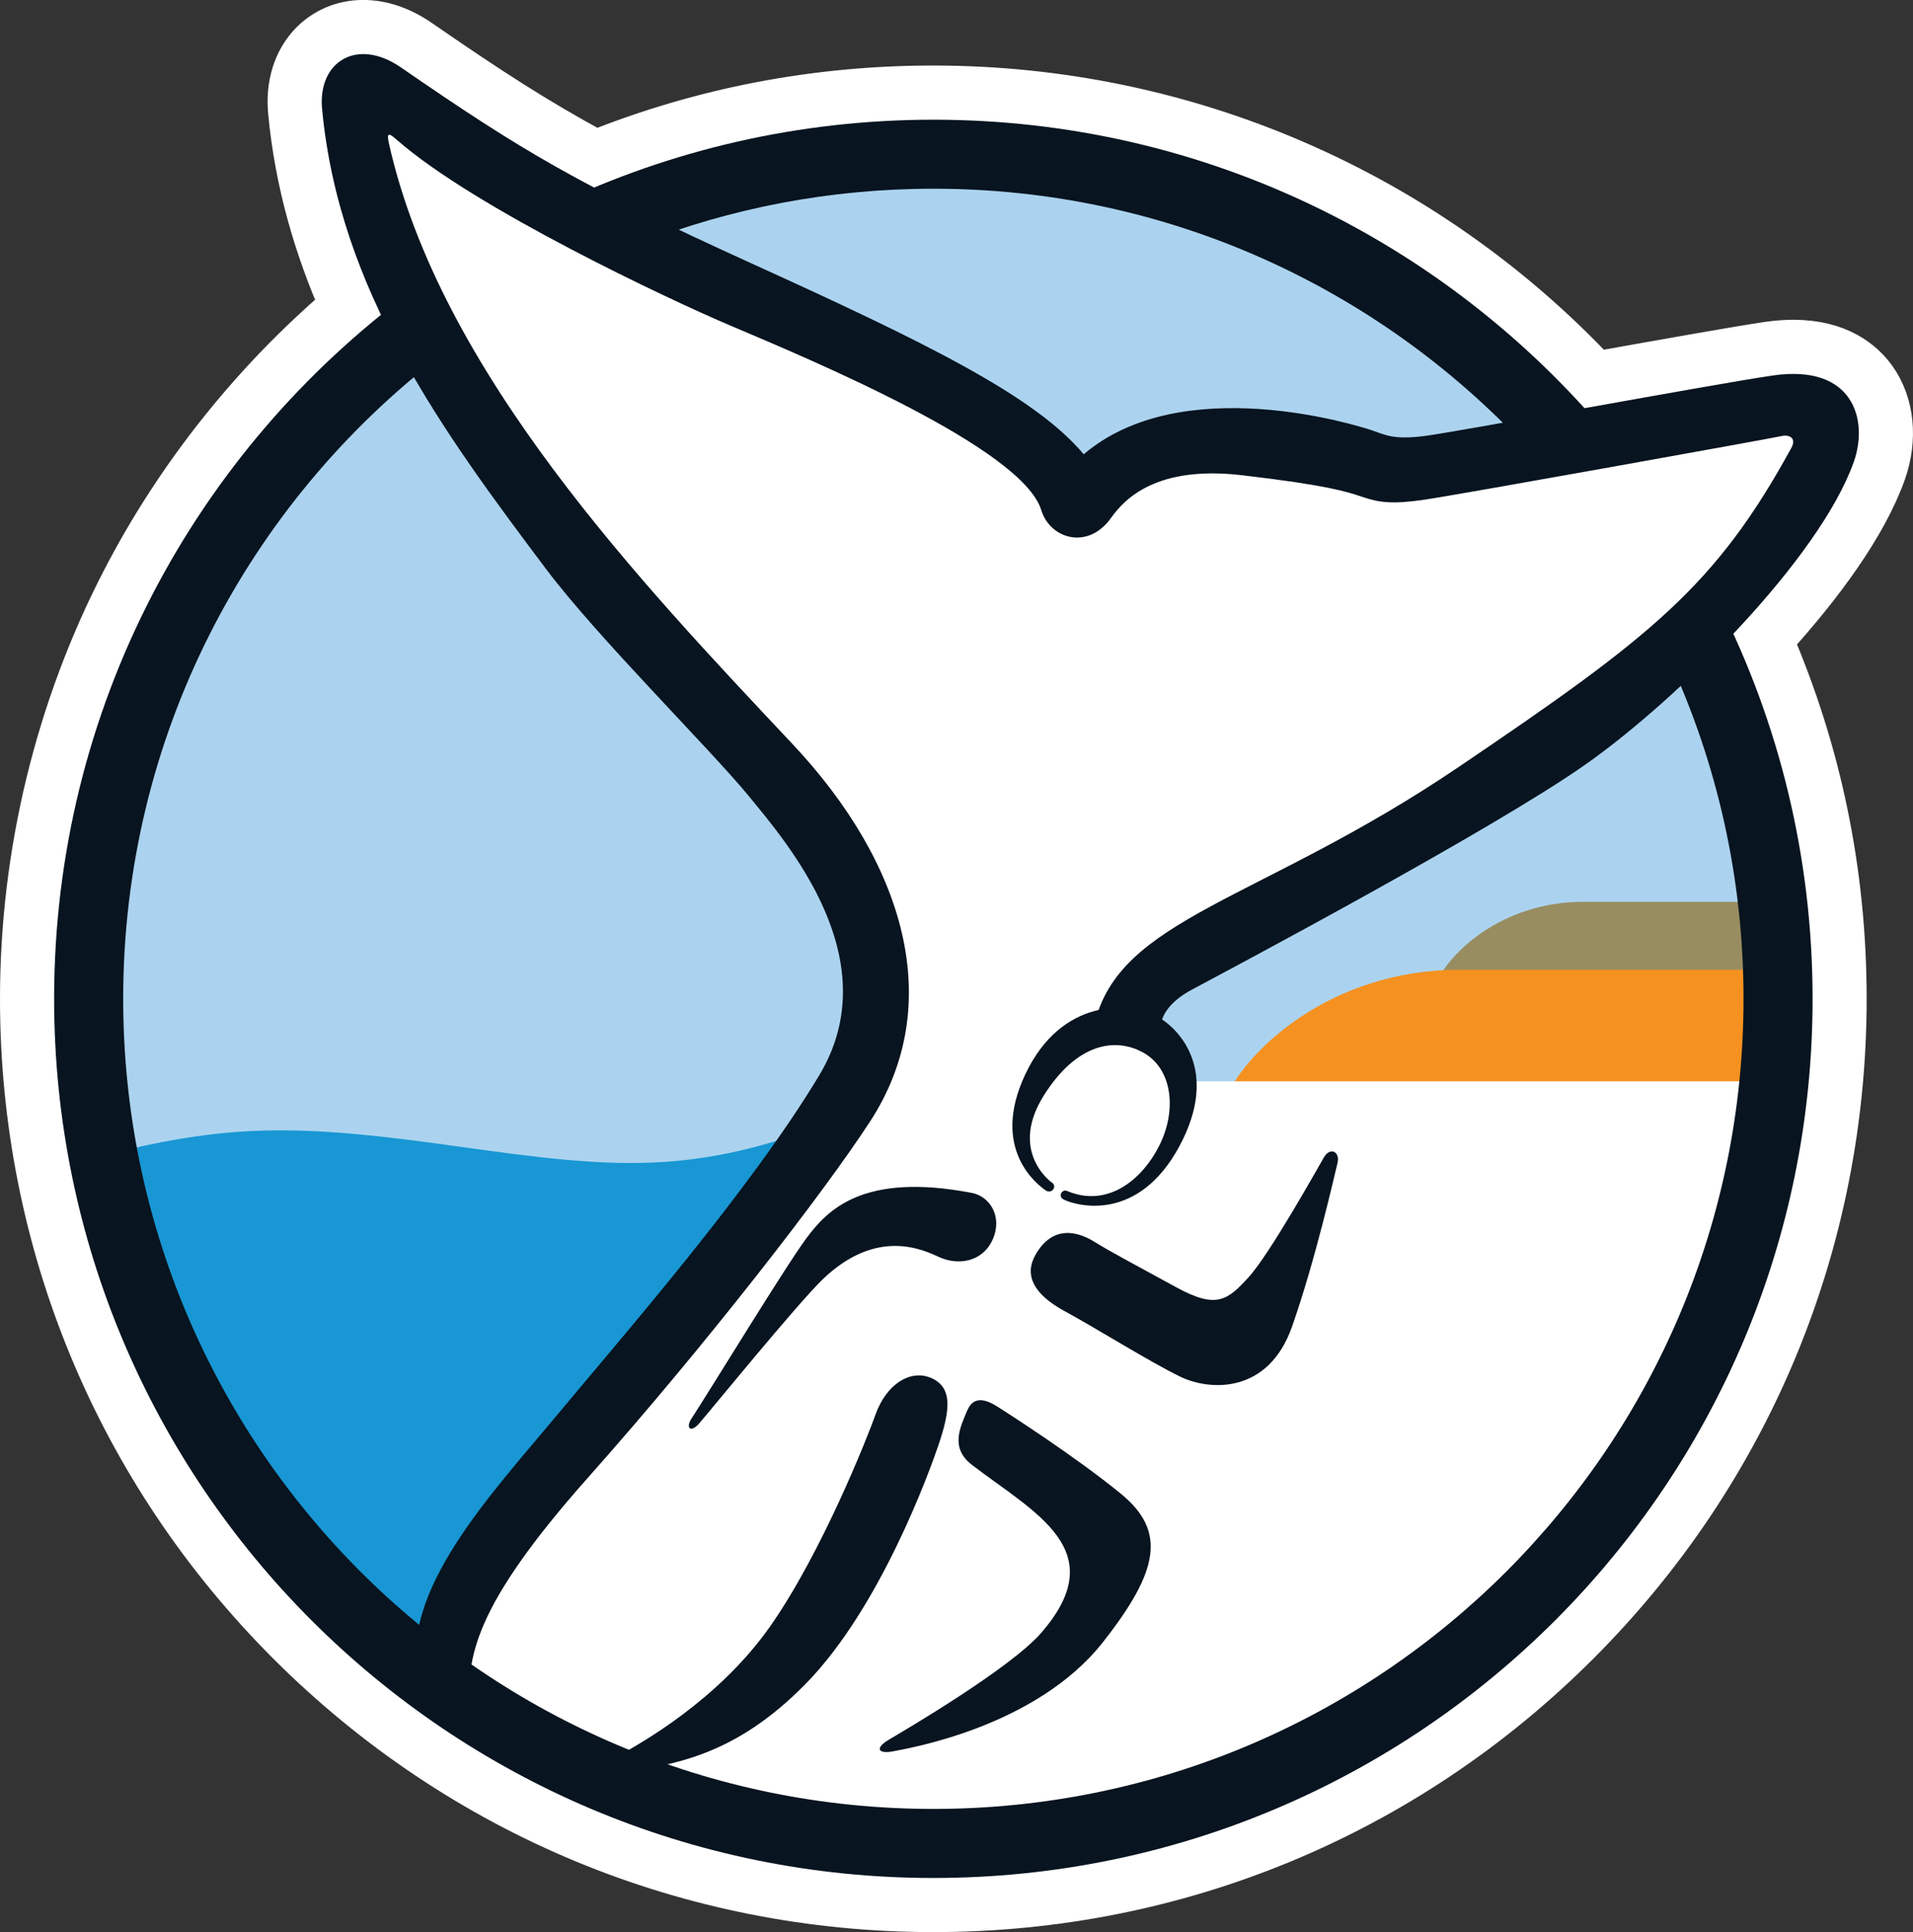 <svg xmlns="http://www.w3.org/2000/svg" id="Capa_2" data-name="Capa 2" viewBox="0 0 352.04 355.59"><rect x="0" y="0" width="352.04" height="355.59" fill="#333333" stroke="none"/><defs><style>      .cls-1 {        fill: none;        stroke: #fff;        stroke-miterlimit: 10;        stroke-width: 8.96px;      }      .cls-2 {        fill: #08141f;      }      .cls-3 {        fill: #988d60;      }      .cls-4 {        fill: #fff;      }      .cls-5 {        fill: #f59120;      }      .cls-6 {        fill: #abd3ef;      }      .cls-7 {        fill: #1897d4;      }    </style></defs><g id="Capa_1-2" data-name="Capa 1"><g><path class="cls-4" d="M344.64,70.01c-2.15-3.04-6.44-6.68-14.63-6.68-1.45,0-3,.12-4.6.35-5.14.75-18.39,3.11-31.84,5.51-31.58-33.58-75.44-52.65-121.82-52.65-21.55,0-42.4,4.01-62.12,11.92-11.14-6.01-20.01-11.78-32.74-20.57-3.25-2.24-6.72-3.42-10.03-3.42-3.7,0-7.07,1.46-9.49,4.11-2.73,3-4,7.24-3.56,11.92,1.21,12.96,4.72,24.85,9.57,35.91-16.54,14.1-30.36,31.44-40.31,50.69-12.16,23.53-18.59,50.05-18.59,76.71,0,44.68,17.4,86.69,48.99,118.29,31.6,31.59,73.6,49,118.29,49s86.69-17.4,118.28-49c31.6-31.6,48.99-73.6,48.99-118.29,0-23.05-4.56-45.23-13.57-66.09,9.35-10.24,17.46-21.34,20.86-30.96,2.12-6.01,1.49-12.28-1.69-16.77"></path><path class="cls-1" d="M344.64,70.01c-2.15-3.04-6.44-6.68-14.63-6.68-1.45,0-3,.12-4.6.35-5.14.75-18.39,3.11-31.84,5.51-31.58-33.58-75.44-52.65-121.82-52.65-21.55,0-42.4,4.01-62.12,11.92-11.14-6.01-20.01-11.78-32.74-20.57-3.25-2.24-6.72-3.42-10.03-3.42-3.7,0-7.07,1.46-9.49,4.11-2.73,3-4,7.24-3.56,11.92,1.21,12.96,4.72,24.85,9.57,35.91-16.54,14.1-30.36,31.44-40.31,50.69-12.16,23.53-18.59,50.05-18.59,76.71,0,44.68,17.4,86.69,48.99,118.29,31.6,31.59,73.6,49,118.29,49s86.69-17.4,118.28-49c31.6-31.6,48.99-73.6,48.99-118.29,0-23.05-4.56-45.23-13.57-66.09,9.35-10.24,17.46-21.34,20.86-30.96,2.12-6.01,1.49-12.28-1.69-16.77Z"></path><path class="cls-6" d="M16.61,183.82C16.61,98.14,86.07,28.68,171.76,28.68s155.15,69.46,155.15,155.15-69.46,155.15-155.15,155.15S16.61,269.51,16.61,183.82"></path><path class="cls-3" d="M264.52,180.52c2.24-5.04,11.76-14.55,26.87-14.55h35.26c.56,10.95.57,10.85,0,16.23l-62.13-1.68Z"></path><path class="cls-5" d="M225.77,201.68c3.57-8.03,18.75-23.21,42.86-23.21h58.47s-1.34,17.41-2.23,25.89l-99.1-2.68Z"></path><path class="cls-7" d="M19.99,212.39s9.37,60.71,59.81,95.97c4.46-18.75,20.09-39.28,42.41-60.71,22.32-21.43,31.69-41.51,31.69-41.51-26.34,10.27-40.62,8.92-69.19,4.91-28.57-4.02-41.51-4.46-64.72,1.34"></path><path class="cls-4" d="M327.1,199h-108.92s-3.12-8.93-10.71-9.82c4.46-12.05,14.73-13.39,24.1-18.75,9.37-5.35,64.73-36.15,79.46-52.67,14.73-16.52,25.89-36.16,25.44-42.41-11.16,0-77.67,11.61-77.67,11.61,0,0-35.27-14.28-58.03,5.35-9.37-11.6-25-20.08-42.85-27.67-17.85-7.59-72.31-35.26-80.79-42.4-8.48-7.14-11.35-4.01-10.71,4.01,2.67,33.93,40.62,80.8,57.13,95.97,16.52,15.18,48.68,47.34,33.93,74.99-3.57,6.7-14.28,24.11-34.37,48.21-20.09,24.11-40.62,42.41-41.51,63.83,13.39,11.6,48.65,29.91,84.37,29.91,48.65,0,88.52-14.66,122.31-53.56,29.46-33.92,34.37-60.26,38.84-86.6"></path><path class="cls-2" d="M201.41,188.59l12.31,2.16s-1.81-4.66,5.69-8.66c7.5-4,55.51-29.5,72.51-41.5,17-12,42.96-37.85,49.24-55.63,2.68-7.59,0-18.03-14.95-15.85-10.71,1.56-58.7,10.49-64.28,11.16-5.58.67-6.92-.22-9.6-1.12-2.68-.89-34.82-10.94-52.9,4.46-8.93-10.71-29.01-20.53-60.93-35.04-31.91-14.51-42.4-20.76-64.72-36.16-8.11-5.6-15.31-1.01-14.51,7.59,3.12,33.48,22.32,59.59,41.29,84.81,9.51,12.63,30.13,33.03,37.27,41.74,7.14,8.71,25.67,30.13,12.94,51.33-12.72,21.2-36.16,47.99-48.21,62.49-12.05,14.5-29.46,32.81-25.44,48.88l9.37,5.36c-.67-9.38.45-18.75,21.87-42.85,21.43-24.1,43.25-52.26,51.78-65.4,14.06-21.65,6.25-47.56-14.28-69.41-27.9-29.69-64.95-68.52-74.32-110.7-.49-2.22.35-1.5,1.56-.45,14.29,12.5,49.85,29.26,61.38,34.15,14.73,6.25,53.64,22.48,57.14,33.93,1.62,5.3,8.58,7.41,12.83,1.45,2.51-3.52,8.37-9.71,24.1-7.87,15.74,1.84,19.25,3.01,22.26,4.02,3.02,1.01,5.36,1.34,11.22.5,5.86-.84,64.45-11.38,65.78-11.72,1.34-.33,2.89.27,1.84,2.18-13.95,25.5-25.8,34.75-61.27,58.75-36.6,24.77-62.49,27.67-66.99,47.39"></path><path class="cls-2" d="M148.38,227.91c3.85-5.19,10.38-12.22,30.46-8.37,3.33.64,5.69,4.35,3.85,8.54-1.84,4.19-6.36,4.85-9.82,3.29-2.83-1.28-11.38-5.58-21.42,4.02-4.57,4.37-21.2,24.77-22.77,26.56-1.56,1.79-2.45.89-1.56-.67,3.68-5.64,17.41-28.18,21.26-33.37M190.56,230.92c-2.08,3.65-.5,7.2,5.36,10.38,5.86,3.18,15.74,9.38,21.26,12.05,5.52,2.68,16.24,3.18,20.59-9.21,4.35-12.39,7.87-28.12,8.37-30.13.5-2.01-1.34-3.02-2.51-1-1.17,2.01-10.04,17.91-13.89,22.09-3.85,4.19-5.86,5.86-13.22,1.84-7.37-4.02-12.39-6.7-15.07-8.37-2.68-1.68-7.53-3.51-10.88,2.34M195.87,220.82c2.51,1.17,13.66,4.13,21.2-9.93,7.53-14.06-.22-21.98-4.74-24.16-4.52-2.18-16.9-3.18-23.6,10.88-6.7,14.06,2.48,20.59,3.65,21.43,1.17.84,2.22-.72,1.22-1.39-1-.67-7.63-6.3-1.52-16.03,5.91-9.43,13-10.88,18.36-7.87,5.36,3.01,6.14,10.66,2.9,17.08-3.27,6.49-9.67,11.47-17,8.34-.9-.38-1.81,1.09-.46,1.65M171.14,253.52c-3.62-1.45-8.03,1.17-10.04,6.86-1.39,3.94-9.88,25.44-19.42,39-9.54,13.56-23.94,21.59-27.95,23.77-4.02,2.18-1.67,3.51.34,3.18,9.79-1.63,21.09-3.01,34.32-16.57,13.66-14,22.66-38.98,24.27-43.69,2.29-6.71,2.68-10.88-1.51-12.56M178.01,259.54c-1.23,2.99-3.29,6.88.84,10.04,11.55,8.87,26.02,15.71,12.72,30.97-5.69,6.53-25.11,17.91-27.95,19.59-2.85,1.68-1.84,2.68.67,2.18,2.51-.5,26.28-4.35,38.67-20.09,10.32-13.11,11.72-20.42,3.35-27.29-8.37-6.86-20.92-14.9-22.76-16.07-1.84-1.17-4.35-2.18-5.52.67"></path><path class="cls-2" d="M333.56,183.82c0,89.36-72.44,161.8-161.8,161.8S9.96,273.18,9.96,183.82c0-53.49,25.96-100.91,65.96-130.36l5.3,11.91c-35.59,27.25-58.55,70.16-58.55,118.45,0,82.34,66.75,149.09,149.09,149.09s149.09-66.75,149.09-149.09c0-22.32-4.91-43.48-13.7-62.49l9.17-10.23c11.02,21.87,17.24,46.57,17.24,72.72M117.62,44.88c16.78-6.55,35.04-10.15,54.14-10.15,43.07,0,81.87,18.28,109.09,47.49l15.05-2.15c-29.68-35.47-74.27-58.04-124.14-58.04-24.83,0-48.35,5.6-69.38,15.59l15.24,7.26Z"></path></g></g></svg>